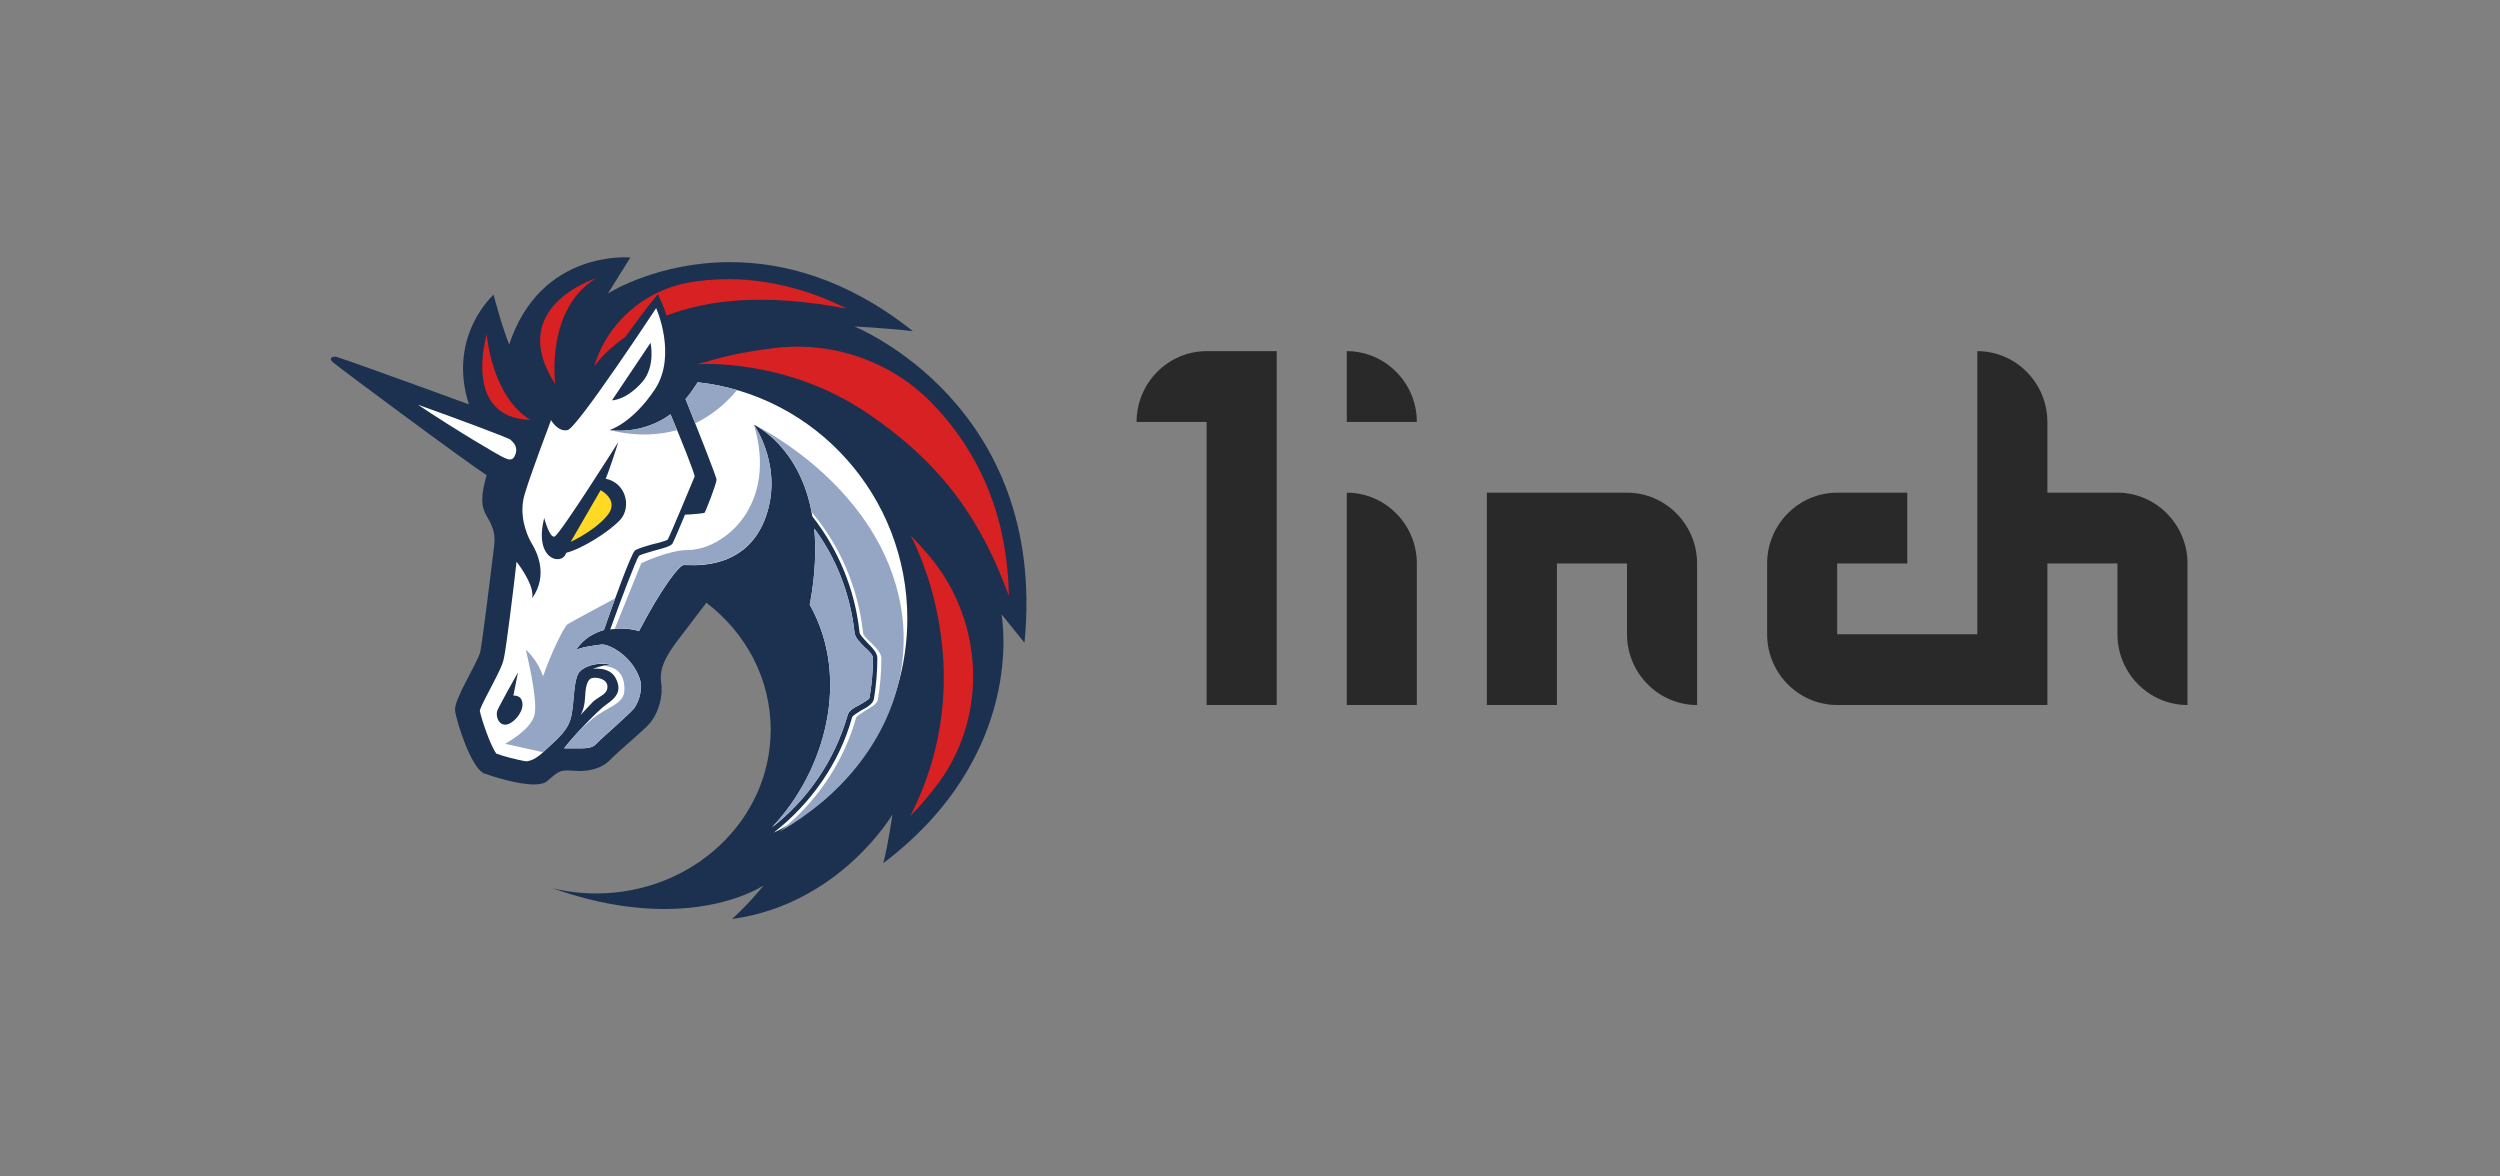 <svg width="136" height="64" viewBox="0 0 136 64" fill="none" xmlns="http://www.w3.org/2000/svg">
<rect x="0" y="0" width="136" height="64" fill="#808080" stroke="none"/>
<g clip-path="url(#clip0_2702_55772)">
<path d="M61.83 22.952H65.641V38.353H69.453V19.102H65.641C63.545 19.102 61.83 20.834 61.83 22.952Z" fill="#292929"/>
<path d="M73.264 26.802V38.353H77.076V30.652C77.076 28.535 75.36 26.802 73.264 26.802Z" fill="#292929"/>
<path d="M88.509 26.802H80.887V38.353H84.698V30.652H88.509V34.503C88.509 36.62 90.225 38.353 92.321 38.353V30.652C92.321 28.535 90.606 26.802 88.509 26.802Z" fill="#292929"/>
<path d="M115.189 26.802H111.377V22.952C111.377 20.834 109.662 19.102 107.566 19.102V34.503H99.943V30.652H103.755V26.802H99.943C97.847 26.802 96.132 28.535 96.132 30.652V34.503C96.132 36.62 97.847 38.353 99.943 38.353H111.377V30.652H115.189V34.503C115.189 36.62 116.904 38.353 119 38.353V30.652C119 28.535 117.285 26.802 115.189 26.802Z" fill="#292929"/>
<path d="M73.264 19.102V22.952H77.076C77.076 20.834 75.36 19.102 73.264 19.102Z" fill="#292929"/>
<path d="M46.48 17.763C46.48 17.763 48.042 17.831 49.662 18.014C46.003 15.107 42.535 14.26 39.724 14.26C35.846 14.26 33.226 15.867 33.073 15.963L34.293 14.009C34.293 14.009 29.415 13.538 27.699 18.745C27.261 17.638 26.851 16.031 26.851 16.031C26.851 16.031 24.317 18.274 25.508 21.999C22.602 20.93 18.447 19.438 18.295 19.409C18.076 19.381 18.009 19.477 18.009 19.477C18.009 19.477 17.942 19.573 18.133 19.727C18.476 20.016 25.041 24.906 26.47 25.849C26.156 26.985 26.156 27.524 26.47 28.063C26.909 28.785 26.937 29.17 26.88 29.709C26.813 30.248 26.251 34.888 26.127 35.455C26.003 36.023 24.689 38.045 24.755 38.642C24.822 39.238 25.632 41.799 26.346 42.078C26.88 42.27 28.185 42.675 29.062 42.675C29.376 42.675 29.653 42.607 29.777 42.482C30.31 42.011 30.463 41.914 30.834 41.914H30.93C31.082 41.914 31.273 41.943 31.492 41.943C31.987 41.943 32.645 41.847 33.121 41.404C33.807 40.711 34.998 39.758 35.37 39.325C35.837 38.728 36.084 37.9 35.96 37.082C35.865 36.322 36.275 35.657 36.742 35.003C37.333 34.214 38.428 32.789 38.428 32.789C40.582 34.435 41.925 36.928 41.925 39.7C41.925 44.629 37.675 48.604 32.425 48.604C31.616 48.604 30.834 48.508 30.053 48.315C32.454 49.172 34.493 49.451 36.142 49.451C39.676 49.451 41.544 48.161 41.544 48.161C41.544 48.161 40.887 49.018 39.829 49.99H39.858C45.698 49.172 48.547 44.311 48.547 44.311C48.547 44.311 48.328 45.89 48.052 46.958C55.827 41.057 54.522 33.675 54.483 33.415C54.55 33.511 55.331 34.454 55.732 34.965C57.008 21.96 46.48 17.763 46.48 17.763Z" fill="#1B314F"/>
<path d="M46.108 38.911C46.175 38.661 46.451 38.497 46.766 38.343C46.985 38.218 47.261 38.054 47.3 37.968C47.423 37.246 47.49 36.514 47.49 35.792C47.49 35.638 47.242 35.378 47.023 35.196C46.775 34.945 46.528 34.695 46.489 34.435C46.27 32.385 45.518 30.392 44.298 28.756C44.393 29.892 44.365 31.278 44.05 32.895C46.299 36.899 44.898 41.953 41.992 45.014C43.946 43.493 45.413 41.346 46.108 38.911Z" fill="white"/>
<path d="M34.855 37.111C34.512 35.754 33.169 35.032 32.731 35.061C32.235 35.128 31.54 35.215 31.32 35.379C31.73 34.743 32.292 34.435 32.854 34.272C33.321 32.914 34.322 30.133 34.541 29.95C34.665 29.853 34.979 29.757 35.513 29.603C35.827 29.536 36.266 29.411 36.323 29.353C36.447 29.16 37.695 26.138 37.79 25.916C37.761 25.695 37.133 24.088 36.475 22.538C34.884 23.703 33.159 23.395 33.159 23.395C33.159 23.395 34.379 23.048 35.627 21.181C36.847 19.323 35.694 16.762 35.694 16.762C35.694 16.762 31.416 23.26 30.882 23.395C30.349 23.52 29.977 22.855 29.977 22.855C29.977 22.855 28.853 25.82 28.538 26.898C28.224 27.967 28.605 28.977 28.881 29.488C29.196 29.988 29.853 31.259 28.948 32.548C29.072 31.981 28.509 31.095 28.1 30.556C27.947 31.942 27.538 35.263 27.414 35.792C27.347 36.168 27.128 36.582 26.756 37.304C26.566 37.679 26.194 38.343 26.099 38.661C26.223 39.229 26.69 40.586 27.004 41C27.442 41.154 28.062 41.318 28.595 41.414C28.843 41.414 29.157 41.289 29.596 40.875C30.406 40.114 30.939 39.71 31.092 38.882C31.244 38.093 31.187 36.861 31.559 36.514C31.902 36.168 32.654 36.014 33.245 36.168C32.778 36.168 32.245 36.389 32.245 36.389C32.245 36.389 33.15 36.235 33.493 36.89C33.836 37.554 33.559 37.929 32.997 38.314C32.531 38.632 31.158 40.085 30.682 40.711H30.968H31.092H31.282H31.625C31.997 40.711 32.254 40.644 32.378 40.519C32.693 40.201 33.093 39.854 33.474 39.508C33.845 39.161 34.379 38.69 34.503 38.526C34.751 38.151 34.913 37.669 34.846 37.169V37.111H34.855ZM33.293 21.777L35.389 18.649C35.389 18.649 35.675 19.91 34.951 20.767C34.045 21.806 33.264 21.777 33.293 21.777ZM27.519 39.421C27.109 39.45 26.956 38.95 27.052 38.661C27.147 38.411 28.176 36.582 28.176 36.582L27.928 37.843C27.928 37.843 28.424 37.775 28.424 38.343C28.424 38.786 27.919 39.383 27.519 39.421ZM30.796 30.075C30.606 30.797 29.015 30.489 29.605 28.178C29.605 28.178 29.891 29.285 30.168 29.189C30.453 29.093 33.636 24.049 33.636 24.049C33.636 24.049 33.226 25.377 32.95 26.042C34.045 26.263 34.36 27.553 33.76 28.256C33.169 28.91 31.673 29.853 30.796 30.075Z" fill="white"/>
<path d="M37.952 20.796C37.733 21.142 37.514 21.46 37.295 21.71C37.762 22.875 38.981 25.936 38.981 26.099C38.981 26.292 38.39 27.832 38.324 27.899C38.257 27.928 37.542 27.996 37.266 27.996C36.952 28.756 36.637 29.478 36.58 29.574C36.485 29.699 36.209 29.796 35.608 29.95C35.294 30.046 34.827 30.171 34.76 30.238C34.608 30.431 33.76 32.664 33.197 34.243C33.95 34.118 34.608 34.272 34.76 34.339C35.98 32 36.952 30.739 37.199 30.739C37.447 30.71 40.42 31.153 41.573 28.342C42.697 25.56 41.077 23.202 41.011 23.106C41.077 23.135 43.574 24.309 44.193 28.092C45.603 29.892 46.508 32.067 46.756 34.377C46.756 34.532 47.004 34.753 47.166 34.945C47.452 35.234 47.728 35.513 47.728 35.802C47.728 36.562 47.661 37.313 47.538 38.045C47.471 38.295 47.166 38.488 46.852 38.642C46.661 38.767 46.385 38.93 46.356 39.017C45.67 41.51 44.107 43.724 42.078 45.303C46.385 43.224 49.358 38.767 49.358 33.656C49.358 26.985 44.355 21.489 37.952 20.796Z" fill="white"/>
<path d="M33.045 37.361C33.045 36.919 32.454 36.822 32.197 36.89C31.949 36.957 31.883 37.361 31.854 37.583C31.825 37.804 31.854 38.497 31.568 38.911C31.635 38.844 32.064 38.372 32.283 38.151C32.607 37.872 33.045 37.775 33.045 37.361Z" fill="white"/>
<path d="M27.985 24.838C28.205 24.424 28.014 24.145 27.833 23.982C27.804 23.953 27.766 23.914 27.766 23.914C27.395 23.722 25.051 22.846 22.735 22.018C24.765 23.375 27.014 24.704 27.395 24.887C27.671 25.021 27.862 25.06 27.985 24.838Z" fill="white"/>
<path d="M36.837 23.395C36.723 23.115 36.599 22.827 36.475 22.538C34.922 23.674 33.255 23.404 33.169 23.395C33.255 23.404 34.912 23.934 36.837 23.395Z" fill="#94A6C3"/>
<path d="M40.096 21.219C39.4 21.017 38.686 20.873 37.952 20.796C37.733 21.142 37.514 21.46 37.295 21.71C37.428 22.037 37.619 22.509 37.819 23.029C38.59 22.653 39.381 22.085 40.096 21.219Z" fill="#94A6C3"/>
<path d="M34.855 37.111C34.512 35.754 33.169 35.032 32.731 35.061C32.235 35.128 31.54 35.215 31.32 35.379C31.73 34.743 32.292 34.435 32.854 34.272C33.016 33.809 33.236 33.184 33.464 32.549C32.931 32.837 31.044 33.848 30.882 33.954C30.692 34.079 30.034 35.407 29.539 36.794C29.253 35.908 28.633 35.369 28.605 35.34C28.633 35.494 29.291 38.122 29.072 38.911C28.852 39.729 27.48 40.461 27.48 40.461L29.548 40.923C29.567 40.904 29.586 40.884 29.605 40.865C30.415 40.105 30.949 39.7 31.101 38.873C31.254 38.083 31.197 36.851 31.568 36.505C31.911 36.158 32.664 36.004 33.255 36.158C33.083 36.158 32.912 36.187 32.75 36.226C33.283 36.235 33.988 36.437 33.969 37.515C33.969 38.334 33.064 38.401 32.159 39.161C31.978 39.315 31.778 39.489 31.578 39.681C31.216 40.076 30.882 40.461 30.692 40.711H31.625C31.997 40.711 32.254 40.644 32.378 40.519C32.692 40.201 33.093 39.855 33.474 39.508C33.845 39.161 34.379 38.69 34.503 38.526C34.751 38.151 34.913 37.669 34.846 37.169V37.111H34.855Z" fill="#94A6C3"/>
<path d="M37.447 29.921C36.351 29.921 34.884 30.643 34.884 30.643L33.445 34.204C34.084 34.147 34.617 34.272 34.76 34.329C35.98 31.99 36.952 30.729 37.2 30.729C37.447 30.701 40.42 31.143 41.573 28.333C42.697 25.551 41.078 23.192 41.011 23.096C42.326 27.457 39.42 29.882 37.447 29.921Z" fill="#94A6C3"/>
<path d="M46.108 38.911C46.175 38.661 46.451 38.497 46.766 38.343C46.985 38.218 47.261 38.054 47.3 37.968C47.423 37.246 47.49 36.514 47.49 35.792C47.49 35.638 47.242 35.378 47.023 35.196C46.775 34.945 46.528 34.685 46.489 34.435C46.27 32.385 45.518 30.392 44.298 28.756C44.393 29.892 44.365 31.278 44.05 32.885C46.299 36.89 44.898 41.943 41.992 45.004C43.946 43.493 45.413 41.346 46.108 38.911Z" fill="#94A6C3"/>
<path d="M49.005 32.982C47.89 26.61 41.506 23.327 41.02 23.106C41.22 23.202 43.488 24.367 44.155 27.861C45.708 29.69 46.68 31.981 46.947 34.397C46.947 34.551 47.166 34.772 47.385 34.965C47.671 35.253 47.947 35.533 47.947 35.821C47.947 36.582 47.881 37.333 47.757 38.064C47.69 38.314 47.385 38.478 47.071 38.661C46.88 38.786 46.604 38.95 46.575 39.036C45.937 41.318 44.603 43.349 42.831 44.889C42.688 45.014 42.545 45.129 42.392 45.255C45.756 43.329 48.128 40.403 48.9 37.073C49.196 35.754 49.253 34.377 49.005 32.982Z" fill="#94A6C3"/>
<path d="M31.044 29.478L32.673 26.667C32.673 26.667 33.607 27.139 33.14 27.899C32.54 28.785 31.044 29.478 31.044 29.478Z" fill="#FFD923"/>
<path d="M49.538 29.131C49.691 29.42 53.54 36.582 49.51 44.407C50.139 43.772 50.663 43.117 51.139 42.482C53.826 38.699 53.455 33.492 50.358 30.017C50.1 29.728 49.824 29.41 49.538 29.131Z" fill="#D82122"/>
<path d="M54.884 32.414C54.817 28.371 53.474 24.906 50.882 22.124C50.853 22.095 50.853 22.095 50.815 22.056C48.538 19.631 45.194 18.485 41.878 18.967C40.63 19.121 39.381 19.381 38.41 19.689C38.257 19.718 38.095 19.756 37.943 19.814H38.009C38.257 19.785 42.821 19.564 47.071 22.403C51.482 25.339 53.474 28.592 54.884 32.414Z" fill="#D82122"/>
<path d="M46.07 16.791C44.012 15.752 41.849 15.213 39.696 15.184C38.886 15.184 38.133 15.251 37.447 15.376C35.008 15.819 33.007 17.59 32.321 19.948C32.321 19.948 32.816 19.159 34.008 18.341C34.446 17.744 35.132 16.791 35.789 16.002C35.98 16.416 36.199 16.916 36.256 17.167C38.419 16.348 41.421 15.906 46.07 16.791Z" fill="#D82122"/>
<path d="M26.48 18.177C26.413 18.428 25.203 22.721 28.853 22.846C26.737 21.556 26.48 18.206 26.48 18.177Z" fill="#D82122"/>
<path d="M32.454 15.117C32.235 15.213 27.519 16.762 30.206 20.892C30.206 20.892 29.644 16.82 32.454 15.117Z" fill="#D82122"/>
</g>
<defs>
<clipPath id="clip0_2702_55772">
<rect width="101" height="36" fill="white" transform="translate(18 14)"/>
</clipPath>
</defs>
</svg>

